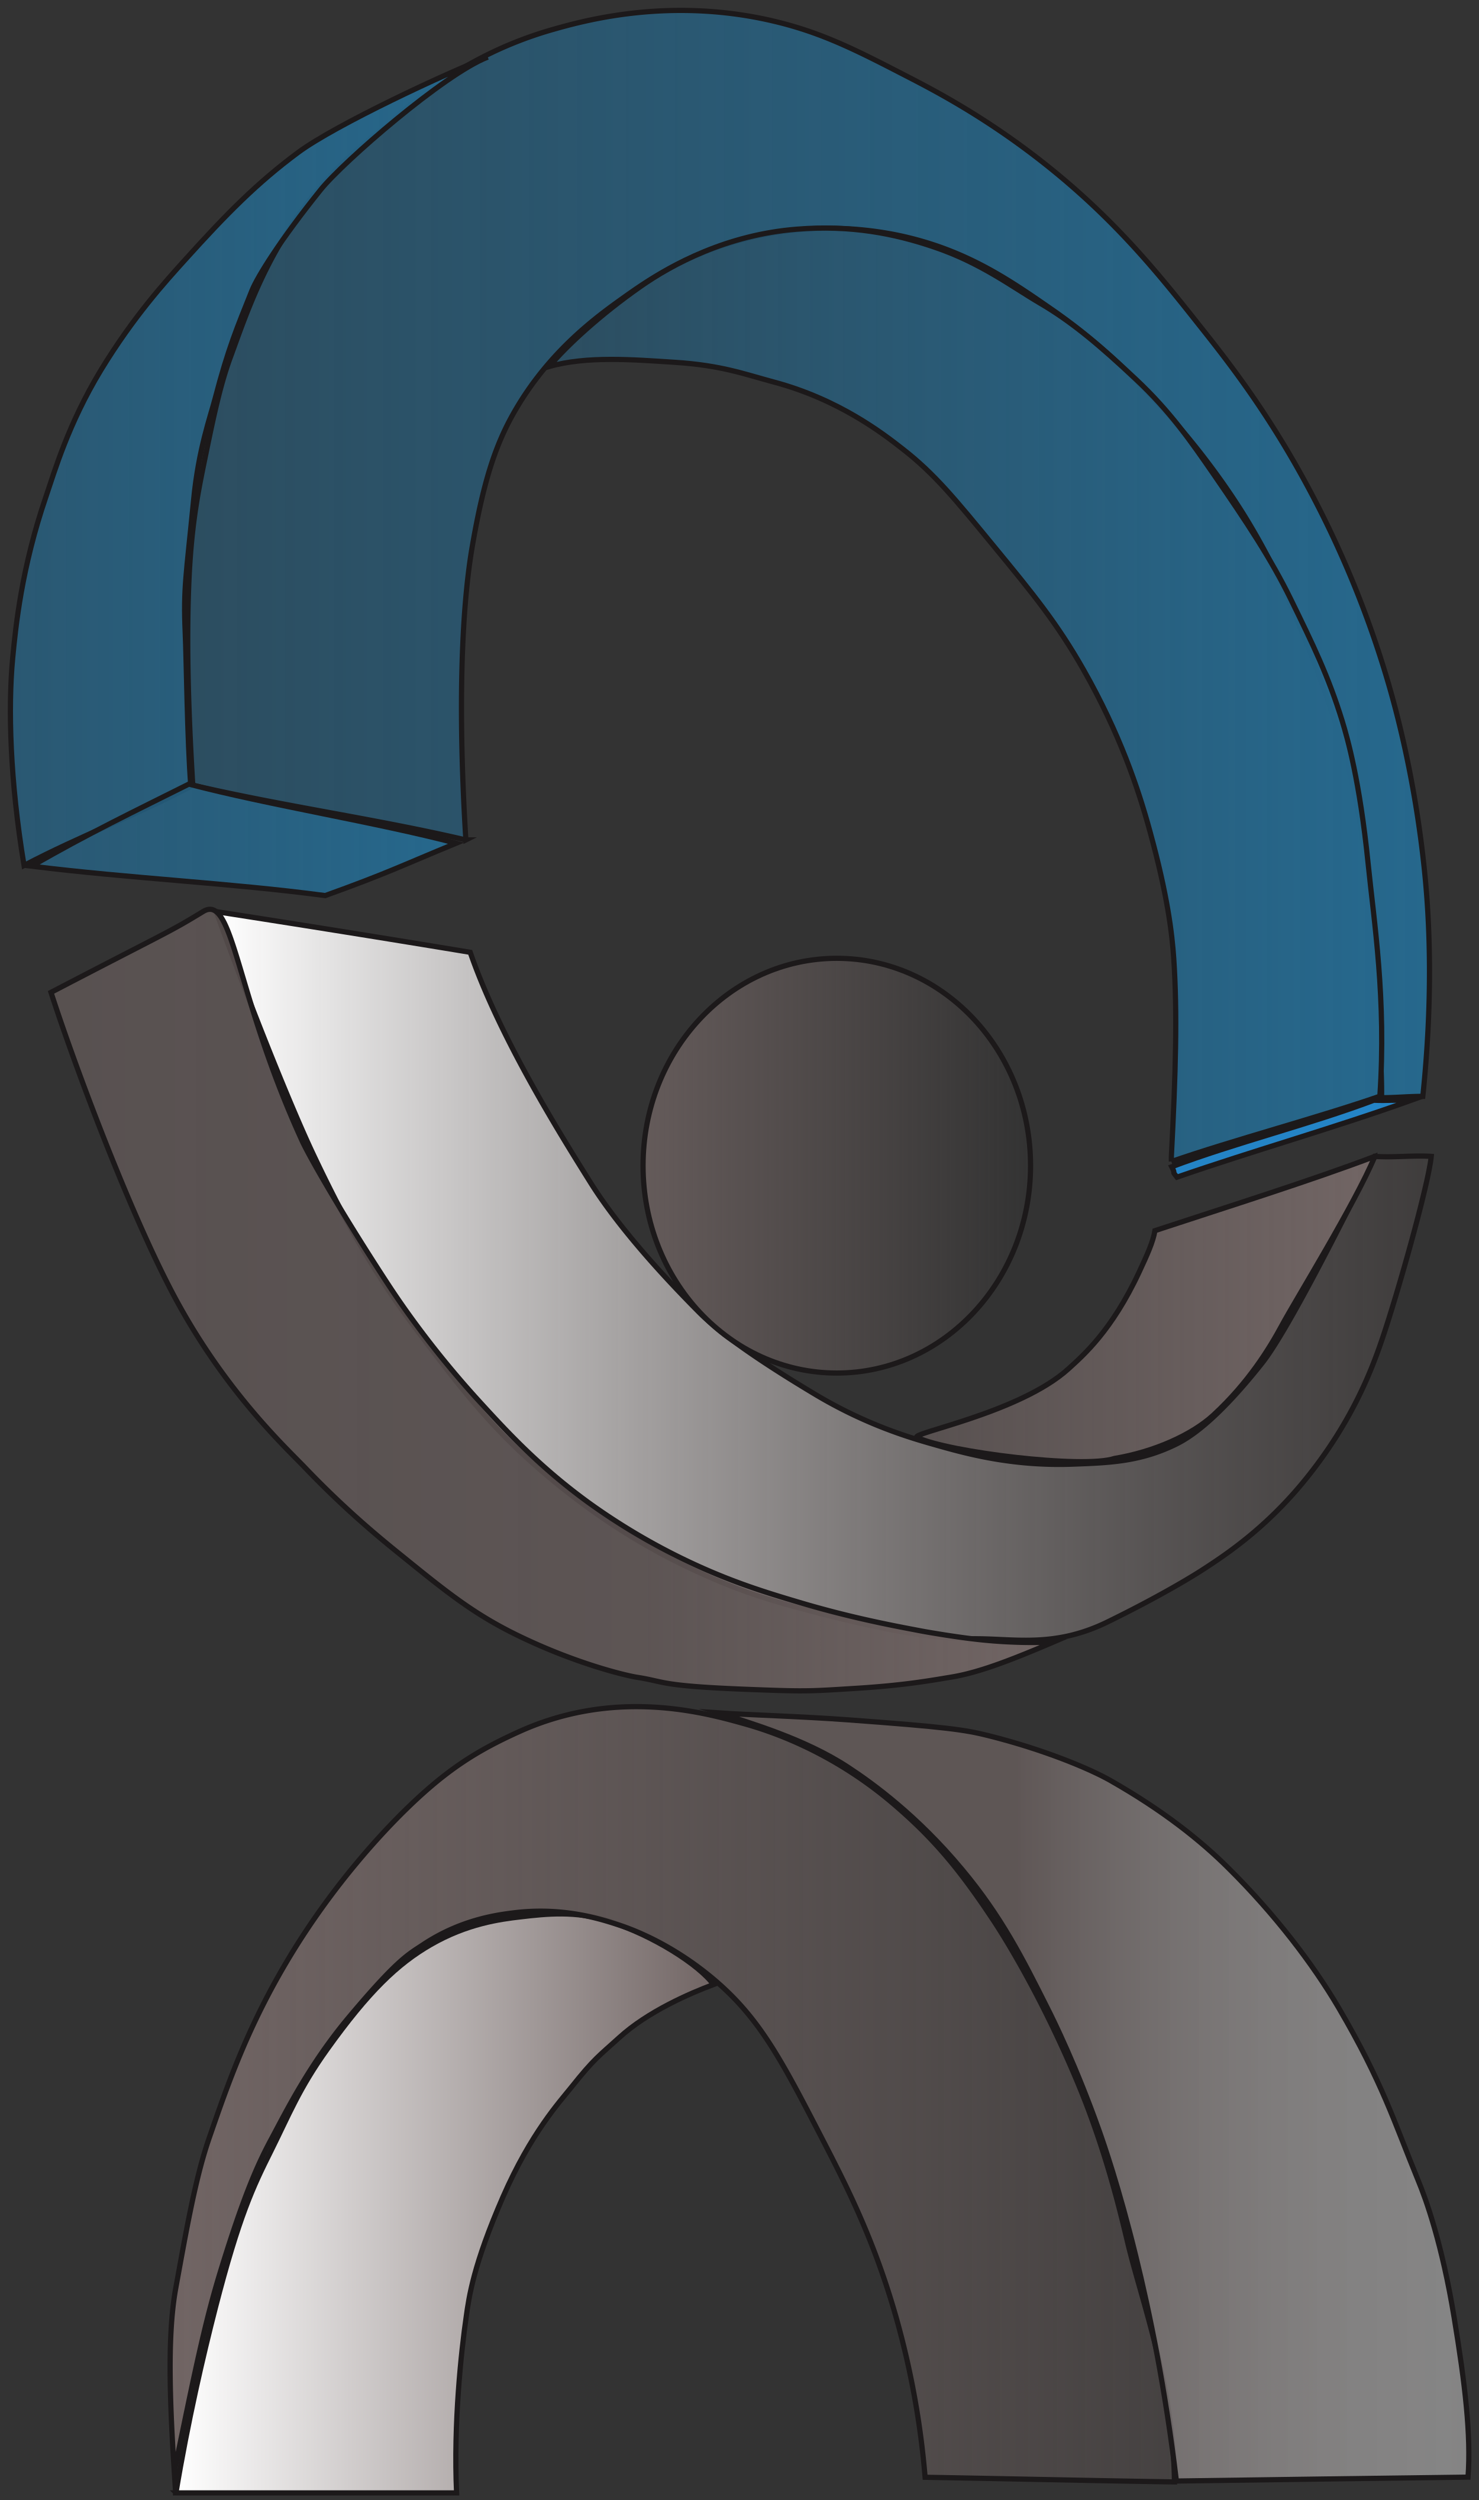 <svg width="142" height="240" viewBox="0 0 142 240" fill="none" xmlns="http://www.w3.org/2000/svg"><rect x="0" y="0" width="142" height="240" fill="#333333" stroke="none"/><path d="M20.761 87.51a2488.812 2488.812 0 0124.385 3.904c2.858 8.282 8.83 17.76 11.579 22.153 1.954 3.111 5.244 7.216 10.366 12.373 2.305 2.319 6.416 5.056 11.175 7.908 4.92 2.938 9.112 4.162 11.511 4.839 2.98.85 7.414 2.074 13.251 1.858 3.491-.129 6.389-.23 9.773-1.858 1.132-.547 3.734-1.988 8.371-7.835 2.426-3.054 7.755-13.658 10.828-19.852 1.739.13 3.676-.112 5.415.003-.283 2.78-3.208 13.122-4.732 17.602-.997 2.924-2.911 7.95-7.36 13.424-3.76 4.638-7.602 7.187-9.772 8.599-1.618 1.051-4.894 2.953-9.194 5.055-5.257 2.579-9.112 1.556-13.102 1.628-3.235.058-8.465-.85-14.625-2.463-5.069-1.311-7.805-2.175-12.24-4.249-3.95-1.858-8.83-4.638-14.302-9.319-5.122-4.393-8.142-8.398-12.213-13.799-3.868-5.142-6.605-9.924-9.8-16.679C27.96 106.337 24 96.5 20.762 87.511z" fill="url(#paint0_linear_267_4)" stroke="#1C191A" stroke-width=".5" stroke-miterlimit="10"/><path d="M19.5 87.5c2.952-1.8 3.057 7.942 9.5 22 .66 1.455 3.718 6.847 8.3 13.847 1.012 1.541 4.018 6.035 8.722 11.178 2.71 2.967 5.742 6.251 10.46 9.693a61.259 61.259 0 009.423 5.589c4.367 2.088 7.805 3.111 11.161 4.105 4.799 1.411 8.802 2.16 11.161 2.607.822.158 1.631.288 2.534.432 1.618.245 3.788.576 6.525.677.97.043 2.278.058 3.841 0-4.246 1.815-7.225 2.938-9.772 3.356-2.4.403-4.692.792-8.897 1.066-4.556.288-4.96.331-9.935.144-9.26-.331-8.546-.749-11.323-1.181-1.213-.187-6.133-1.383-11.714-4.134-4.057-2.002-6.632-4.076-10.81-7.461-2.022-1.628-5.46-4.422-9.423-8.57-1.846-1.93-7.953-7.562-12.913-17.155-4.273-8.253-9.315-21.85-11.445-28.433C16.26 89.34 16.103 89.574 19.5 87.5z" fill="url(#paint1_linear_267_4)" stroke="#1C191A" stroke-width=".5" stroke-miterlimit="10"/><path d="M132 111.003c-1.914 4.566-7.607 13.77-8.941 16.248-1.173 2.175-3.189 5.473-6.559 8.584-2.062 1.901-5.685 3.531-9.5 4.165-3 1-16.01-.607-18.948-2.019-.809-.389 9.854-2.333 14.545-6.597 1.455-1.325 4.151-3.672 6.753-9.232.809-1.729 1.361-2.953 1.537-4.019 6.996-2.304 15.047-4.828 21.113-7.133v.003z" fill="url(#paint2_linear_267_4)" stroke="#1C191A" stroke-width=".5" stroke-miterlimit="10"/><path d="M16.906 239.297h26.932c-.31-6.612.445-13.626.93-16.953.257-1.815.661-4.898 3.532-11.48 2.696-6.15 5.473-9.146 6.551-10.5 2.224-2.795 2.683-3.025 4.583-4.754 2.75-2.52 6.828-4.275 9.066-5.11-1.362-1.872-5.75-4.713-10.13-6.11-3.087-.98-5.917-.678-8.37-.39-1.995.23-5.15.649-8.642 2.666-3.195 1.843-5.985 4.508-9.961 10.068-2.71 3.788-3.685 6.338-5.397 9.766-1.698 3.399-3.042 6.193-5.306 14.965-1.214 4.724-2.656 10.961-3.802 17.832h.014z" fill="url(#paint3_linear_267_4)" stroke="#1C191A" stroke-width=".5" stroke-miterlimit="10"/><path d="M16.798 236.935c1.793-8.671 2.79-13.727 4.354-18.84 2.359-7.706 3.72-10.573 4.96-12.877 1.43-2.665 3.613-7.073 7.374-11.566 4.704-5.604 5.715-6.036 7.144-6.986 3.518-2.334 6.915-2.823 8.506-3.025 4.772-.634 8.438.533 10.271 1.138 1.187.389 5.069 1.771 9.22 5.3 4.274 3.645 6.336 7.519 10.272 15.153 2.413 4.667 4.988 9.708 7.09 17.04a80.971 80.971 0 012.831 15.527c7.441.129 16.486.331 23.94.446-.121-9.362-3.087-17.183-4.448-22.786-.741-3.097-2.089-8.905-4.812-15.459-3.505-8.412-7.104-14.112-8.034-15.524-3.208-4.854-5.716-7.95-9.827-11.436-5.783-4.897-11.539-6.842-14.18-7.576-3.748-1.052-12.321-3.457-21.622.763-4.246 1.916-7.225 3.817-11.39 7.98-1.618 1.627-6.323 6.496-10.61 13.582-4.07 6.727-5.998 12.387-7.723 17.357-1.321 3.788-2.157 8.57-3.235 14.475-.903 4.955-.526 12.087 0 19.879l-.081-2.565z" fill="url(#paint4_linear_267_4)" stroke="#1C191A" stroke-width=".5" stroke-miterlimit="10"/><path d="M112.949 238.159c9.328-.13 18.669-.259 27.997-.375.297-4.018-.283-8.944-1.334-15.325-1.159-7.087-2.71-11.365-3.451-13.151-2.332-5.689-3.424-9.377-7.629-16.564-2.467-4.206-6.161-9.031-10.582-13.41-2.615-2.607-6.214-5.502-11.323-8.411-1.995-1.138-6.403-2.982-11.754-4.322-2.252-.561-4.044-.821-13.467-1.512-4.488-.331-9.624-.475-12.36-.663 2.924.965 8.182 2.463 12.36 5.2 2.265 1.484 6.632 4.609 10.986 9.852 3.775 4.523 5.783 8.527 8.156 13.252.62 1.224 2.776 5.603 4.96 11.739.472 1.339 1.914 5.459 3.545 12.113 1.321 5.387 2.831 12.675 3.896 21.591v-.014z" fill="url(#paint5_linear_267_4)" stroke="#1C191A" stroke-width=".5" stroke-miterlimit="10"/><path d="M44.728 80.626c-.741-11.854-.485-21.822.62-28.202 1.16-6.727 2.4-10.14 4.246-13.252 3.29-5.56 7.697-8.772 10.272-10.6 1.82-1.297 4.826-3.415 9.22-4.927 8.506-2.924 15.866-1.412 18.427-.763 5.742 1.454 9.597 4.133 13.466 6.813 4.866 3.37 8.074 6.74 9.921 8.714 4.758 5.041 7.63 9.578 8.506 10.975 3.221 5.2 4.906 9.507 6.376 13.252 1.253 3.212 2.952 7.59 4.246 13.626.863 4.047 1.173 7.058 1.766 12.877.539 5.315.66 8.786.714 10.6.054 2.291.175 4.178.135 5.632 1.415 0 2.548-.129 3.963-.129.917-8.8.741-16.132.148-21.779-.93-8.944-2.79-15.627-3.545-18.177a97.564 97.564 0 00-7.441-18.177c-3.936-7.404-7.805-12.344-10.635-15.902-3.909-4.94-8.102-10.169-14.882-15.527-5.58-4.408-10.46-6.957-13.116-8.325-4.799-2.478-8.115-4.192-12.752-5.301-9.88-2.362-18.076-.144-21.257.763-9.328 2.636-14.706 8.124-16.041 9.262-1.254 1.051-6.241 4.422-10.366 11.595-2.292 3.96-3.599 7.907-4.583 10.572-.97 2.622-1.604 5.589-2.413 9.535-.66 3.212-1.307 6.31-1.564 11.552-.27 5.733-.12 12.272.35 20.036 8.628 2.016 17.578 3.24 26.206 5.257h.013z" fill="url(#paint6_linear_267_4)" stroke="#1C191A" stroke-width=".5" stroke-miterlimit="10"/><path d="M112.464 111.5c5.783-2.016 14.221-4.256 20.017-6.273.634-9.362-.566-16.765-1.132-22.383-.809-7.936-1.982-11.984-2.48-13.626-1.321-4.292-2.791-7.302-4.961-11.739-1.847-3.773-4.119-7.211-7.408-11.979-2.17-3.14-4.125-5.977-7.441-9.089-3.424-3.212-6.139-5.52-9.253-7.336-2.628-1.54-5.688-3.874-10.15-5.372C85.882 22.42 81.69 21.583 76.5 22c-6.713.533-11.954 3.368-15 5.5-3.788 2.65-7.053 5.623-8.765 7.682 3.6-1.022 8.047-.662 12.05-.403 4.476.288 6.646 1.124 9.49 1.887 6.228 1.656 10.474 4.926 12.402 6.439 3.06 2.39 4.987 4.753 8.856 9.463 3.613 4.393 5.972 7.274 8.506 11.739 3.464 6.107 5.244 11.364 6.376 15.527 1.698 6.179 2.116 9.809 2.278 12.17.35 5.258.189 10.944-.229 18.996v.5z" fill="url(#paint7_linear_267_4)" stroke="#1C191A" stroke-width=".5" stroke-miterlimit="10"/><path d="M18.308 75.498c-5.554 2.91-10.447 4.667-16 7.577C.958 74.936.77 67.95 1.214 63.212c.297-3.14.863-8.7 3.195-15.527.836-2.463 2.157-7 5.27-12.143 3.155-5.185 6.228-8.54 8.102-10.615 3.977-4.407 6.875-7.346 10.851-10.299 3.6-2.664 14.37-7.677 18.198-9.146-4.125 1.584-13.884 10.04-16.055 12.747-3.882 4.826-6.038 8.311-6.578 9.636-1.428 3.573-2.264 5.503-3.545 10.4-.445 1.714-1.59 4.84-2.062 9.708-.715 7.303-.998 8.47-.809 12.733.121 2.75.189 10.284.54 14.778l-.014.014z" fill="url(#paint8_linear_267_4)" stroke="#1C191A" stroke-width=".5" stroke-miterlimit="10"/><path d="M18.133 75.268c7.683 2.016 17.982 3.658 25.665 5.675-5.352 2.204-6.646 2.895-12.577 5.027-9.085-1.21-18.656-1.642-28.186-2.823 5.338-3.097 10.002-5.33 15.098-7.88z" fill="url(#paint9_linear_267_4)" stroke="#1C191A" stroke-width=".5" stroke-miterlimit="10"/><path d="M131.902 105.616c1.428.058 2.169-.057 3.598 0-7.346 2.636-15.14 4.835-22.5 7.384-.607-.763-.028-.092-.5-1 6.066-2.29 13.336-4.093 19.402-6.384z" fill="#2484C6" stroke="#1C191A" stroke-width=".5" stroke-miterlimit="10"/><path d="M80.342 131.802c10.273 0 18.602-8.912 18.602-19.906 0-10.993-8.329-19.906-18.602-19.906-10.274 0-18.602 8.913-18.602 19.906 0 10.994 8.328 19.906 18.602 19.906z" fill="url(#paint10_linear_267_4)" stroke="#1C191A" stroke-width=".5" stroke-miterlimit="10"/><defs><linearGradient id="paint0_linear_267_4" x1="20.761" y1="122.483" x2="137.428" y2="122.483" gradientUnits="userSpaceOnUse"><stop stop-color="#fff"/><stop offset="1" stop-color="#716564" stop-opacity=".2"/></linearGradient><linearGradient id="paint1_linear_267_4" x1="4.936" y1="124.802" x2="101.154" y2="124.802" gradientUnits="userSpaceOnUse"><stop stop-color="#716564" stop-opacity=".6"/><stop offset=".59" stop-color="#716564" stop-opacity=".672"/><stop offset="1" stop-color="#716564"/></linearGradient><linearGradient id="paint2_linear_267_4" x1="87.998" y1="125.58" x2="131.403" y2="125.58" gradientUnits="userSpaceOnUse"><stop stop-color="#716564" stop-opacity=".6"/><stop offset="1" stop-color="#716564"/></linearGradient><linearGradient id="paint3_linear_267_4" x1="16.906" y1="211.512" x2="68.479" y2="211.512" gradientUnits="userSpaceOnUse"><stop stop-color="#fff"/><stop offset="1" stop-color="#716564"/></linearGradient><linearGradient id="paint4_linear_267_4" x1="16.313" y1="201.026" x2="112.787" y2="201.026" gradientUnits="userSpaceOnUse"><stop stop-color="#716564"/><stop offset="1" stop-color="#716564" stop-opacity=".3"/></linearGradient><linearGradient id="paint5_linear_267_4" x1="69.045" y1="201.285" x2="141.014" y2="201.285" gradientUnits="userSpaceOnUse"><stop offset=".395" stop-color="#716564" stop-opacity=".7"/><stop offset="1" stop-color="#fff" stop-opacity=".4"/></linearGradient><linearGradient id="paint6_linear_267_4" x1="18.038" y1="53.201" x2="137.253" y2="53.201" gradientUnits="userSpaceOnUse"><stop stop-color="#26688D" stop-opacity=".5"/><stop offset="1" stop-color="#26688D"/></linearGradient><linearGradient id="paint7_linear_267_4" x1="52.735" y1="66.813" x2="132.656" y2="66.813" gradientUnits="userSpaceOnUse"><stop stop-color="#26688D" stop-opacity=".5"/><stop offset="1" stop-color="#26688D"/></linearGradient><linearGradient id="paint8_linear_267_4" x1="1" y1="44.285" x2="46.831" y2="44.285" gradientUnits="userSpaceOnUse"><stop stop-color="#26688D" stop-opacity=".7"/><stop offset="1" stop-color="#26688D"/></linearGradient><linearGradient id="paint9_linear_267_4" x1="3.022" y1="80.626" x2="43.784" y2="80.626" gradientUnits="userSpaceOnUse"><stop stop-color="#26688D" stop-opacity=".7"/><stop offset="1" stop-color="#26688D"/></linearGradient><linearGradient id="paint10_linear_267_4" x1="61.739" y1="111.896" x2="98.944" y2="111.896" gradientUnits="userSpaceOnUse"><stop stop-color="#716564" stop-opacity=".8"/><stop offset="1" stop-color="#716564" stop-opacity="0"/></linearGradient></defs></svg>
